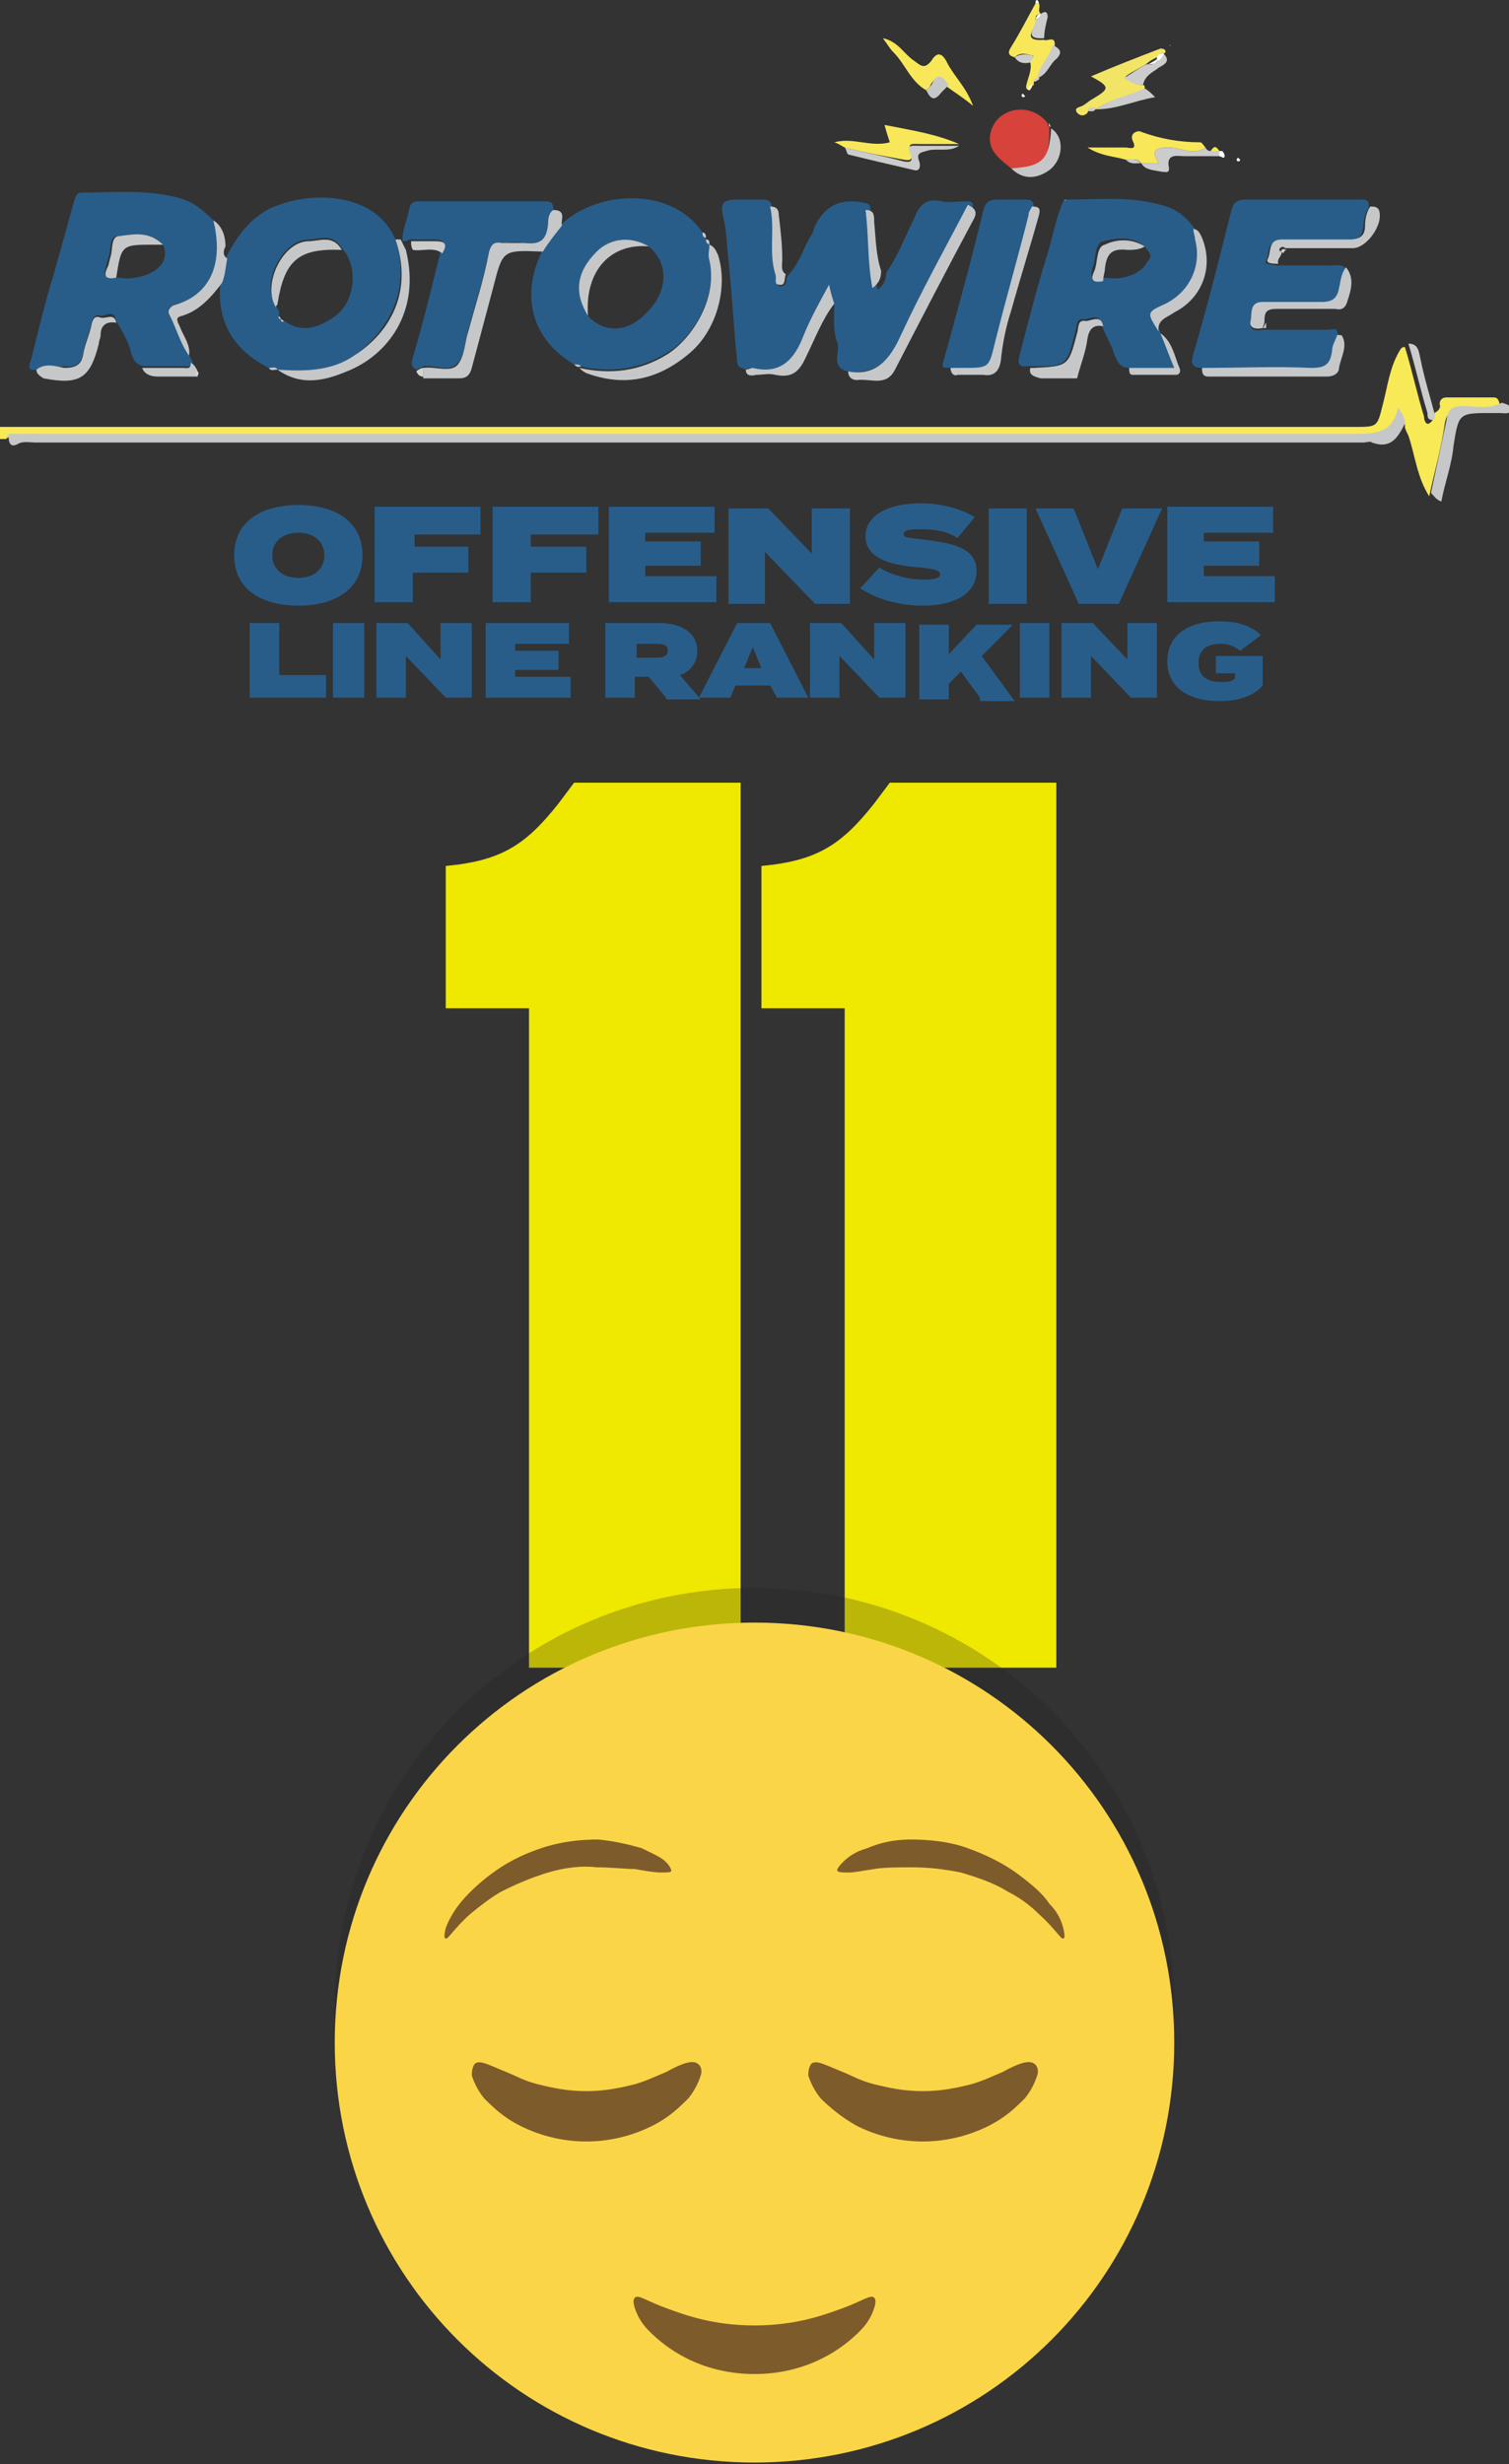 <svg version="1.1" id="Layer_1" xmlns="http://www.w3.org/2000/svg" x="0" y="0" viewBox="0 0 87 142" style="enable-background:new 0 0 87 142" xml:space="preserve"><rect x="0" y="0" width="87" height="142" fill="#333333" stroke="none"/><style>.st0{fill:#285d89}.st1{fill:#efe800}.st3{fill:#c6c7c9}.st6{fill:#f8e859}.st7{fill:#cbcccb}.st8{fill:#d3d4d4}.st9{fill:#fcfcfc}.st17{fill:#7e5b2b}</style><path class="st0" d="M13.5 32c0-1.9 1.5-2.9 3.7-2.9s3.7 1 3.7 2.9-1.5 2.9-3.7 2.9-3.7-1-3.7-2.9zm5.2 0c0-.8-.6-1.3-1.5-1.3s-1.5.5-1.5 1.3.6 1.3 1.5 1.3 1.5-.5 1.5-1.3zM23.9 30.9v.6H27V33h-3.2v1.7h-2.2v-5.5h6.1v1.6h-3.8zM30.6 30.9v.6h3.2V33h-3.2v1.7h-2.2v-5.5h6.1v1.6h-3.9zM41.3 33.2v1.5h-6.2v-5.5h6.1v1.5h-4v.5h3.2v1.4h-3.2v.6h4.1zM49 29.3v5.5h-2l-2.9-3v3H42v-5.5h2.3l2.5 2.6v-2.6H49zM56.3 32.9c0 1.2-1.1 2-3.1 2-1.4 0-2.7-.4-3.6-1l1.1-1.2c.6.4 1.6.7 2.6.7.6 0 .9-.1.9-.3 0-.2-.2-.3-1.1-.4-1.7-.1-3.2-.5-3.2-1.8 0-1.2 1.3-1.9 3.2-1.9 1.1 0 2.3.3 3.1.8l-1 1.2c-.6-.4-1.3-.5-2.1-.5-.5 0-1 0-1 .3 0 .2.4.2 1.2.3 1.7.2 3 .5 3 1.8zM57 34.8v-5.5h2.2v5.5H57zM61.9 29.3l1.4 3.5 1.4-3.5H67l-2.5 5.5h-2.3l-2.5-5.5h2.2zM73.5 33.2v1.5h-6.2v-5.5h6.1v1.5h-4v.5h3.2v1.4h-3.2v.6h4.1zM18.8 38.9v1.3h-4.4v-4.3h1.7v3h2.7zM19.2 40.2v-4.3H21v4.3h-1.8zM27.2 35.9v4.3h-1.5l-2.3-2.4v2.4h-1.7v-4.3h1.8l1.9 2.1v-2.1h1.8zM32.9 39v1.2H28v-4.3h4.8v1.2h-3.1v.4h2.5v1.1h-2.5v.4h3.2zM38.4 40.2l-1-1.2h-.8v1.2h-1.7v-4.3H38c1.2 0 2.2.5 2.2 1.6 0 .7-.4 1.2-1 1.4l1.2 1.4h-2zm-1.7-2.3h1.2c.3 0 .6-.1.6-.4 0-.3-.2-.4-.6-.4h-1.2v.8z"/><path class="st0" d="M44.4 39.5h-2l-.3.7h-1.8l2.2-4.3h1.9l2.2 4.3h-1.8l-.4-.7zm-.5-1-.5-1.2-.5 1.2h1zM52.2 35.9v4.3h-1.5l-2.3-2.4v2.4h-1.7v-4.3h1.8l1.9 2.1v-2.1h1.8zM56.5 40.2l-1.1-1.5-.7.7v.9H53V36h1.7v1.7l1.6-1.7h2.1l-1.8 1.8 1.9 2.6h-2zM58.8 40.2v-4.3h1.7v4.3h-1.7zM66.7 35.9v4.3h-1.5l-2.3-2.4v2.4h-1.7v-4.3H63l2 2.1v-2.1h1.7zM72.8 39.5c-.5.6-1.4.9-2.5.9-1.8 0-3-.8-3-2.3 0-1.5 1.2-2.3 3-2.3 1.1 0 1.9.3 2.4.8l-1.2.9c-.4-.3-.7-.4-1.1-.4-.9 0-1.3.4-1.3 1.1 0 .7.4 1.1 1.3 1.1.3 0 .6 0 .8-.2v-.3h-1.1v-1h2.7v1.7z"/><path class="st1" d="M42.6 96.1H30.5v-38h-4.8v-8.2c3.2-.3 4.6-1.2 6.5-3.6l.9-1.2h9.6v51zM60.8 96.1H48.7v-38h-4.8v-8.2c3.2-.3 4.6-1.2 6.5-3.6l.9-1.2h9.6v51z"/><g id="yOawxe.tif"><path d="M82.7 23.8c.2-.1.4-.3.3-.5 0-.3.2-.4.4-.4h2.7c.3 0 .3.2.4.5-.7.4-1.5.1-2.2.2-.6 0-.9.2-1 .8-.2 1.4-.6 2.8-.9 4.2-.7-1.1-.8-2.3-1.2-3.5-.1-.2-.2-.4-.2-.5 0-.3-.1-.6-.4-.9-.3 1.4-1.3 1.5-2.4 1.5H.5c-.1 0-.1.1-.2.1H0v-.7h78.1c1.3 0 1.3 0 1.6-1.2.3-1.1.4-2.2 1-3.2.1-.2.2-.2.3-.2.4 1.3.7 2.7 1.1 4 0 .2.1.5.3.4.3-.2.3-.5.3-.6z" style="fill:#f8e956"/><path class="st0" d="M48.9 21.4c-1-.2-.5-1-.6-1.6-.3-.7-.2-1.5-.2-2.3-.1-.3-.2-.6-.3-1.1-.6 1.1-1.1 2-1.5 3-.5 1.4-1.3 2.2-2.9 1.8-.1 0-.3 0-.4.1-.2-.1-.5-.1-.5-.5-.2-1.9-.3-3.9-.5-5.8-.1-.8-.1-1.7-.3-2.5-.2-.8 0-1 .8-1H44c.4 0 .5.2.5.5.3 1.3 0 2.6.3 3.9.1.2-.1.6.2.6.4 0 .3-.4.4-.6.7-.7.9-1.6 1.4-2.4.1-.1.1-.3.2-.5.6-1.2 1.5-1.6 2.9-1.3.4.1.2.3.3.5.1 1.5 0 3 .4 4.5.4-.3.5-.7.5-1 .7-1 1.1-2.1 1.6-3.1.3-.8.7-1.2 1.6-1 .4.1.9 0 1.4 0 .2 0 .4 0 .4.3-1.3 2.5-2.7 5-3.9 7.6-.9 1.2-1.7 2.1-3.3 1.9zM2.1 21.3c-.6.1-.4-.3-.3-.6.4-1.6.8-3.3 1.3-4.9.4-1.4.8-2.9 1.2-4.3.1-.3.2-.4.4-.4 1.9 0 3.7-.2 5.6.3.8.2 1.4.7 2 1.3.6 2 .2 4.2-2.3 4.9-.3.1-.4.3-.2.6.4.7.6 1.6 1.1 2.3.1.1.1.2.2.3 0 .4-.3.3-.5.3H8.3c-.6-.1-.7-.6-.8-1-.2-.6-.5-1.1-.8-1.6-.1-.7-.6-.3-.9-.3-.2-.1-.4 0-.5.3-.1.6-.4 1.2-.5 1.8-.1.6-.4.9-1.1.8-.6.1-1.1-.1-1.6.2zm7.3-7.2c-.7-.8-1.7-.6-2.6-.5-.5 0-.4.7-.5 1.1-.1.2-.1.4-.2.7-.2.6.1.6.5.6s.8.1 1.2 0c1.3-.2 2-1 1.6-1.9zM61.5 11.5c1.8 0 3.6-.2 5.4.3.9.2 1.5.7 2 1.4 0 .2 0 .4.1.6.4 1.5-.3 3-1.7 3.7-1.1.5-1.1.5-.4 1.6v.1c.3.6.5 1.2.8 2h-2.6c-.7 0-.8-.7-1-1.2-.2-.4-.4-.8-.6-1.3-.1-.7-.7-.3-1-.3-.5-.1-.4.5-.5.7-.5 2-.5 2-2.5 2h-.2c-.7.1-.6-.3-.5-.7.5-1.9 1-3.9 1.6-5.8.3-1 .5-2.1.9-3 .1 0 .1-.1.2-.1zm4.5 2.7c-.7-.6-1.6-.5-2.4-.3-.5.1-.4 1-.6 1.5-.2.6 0 .7.5.6.4 0 .8.1 1.2 0 .6-.1 1.2-.4 1.5-1 .3-.3 0-.5-.2-.8zM15.5 21.2c-2-1-3-2.6-2.8-4.9.2-.4.3-.9.3-1.4.7-1.4 1.6-2.6 3.1-3.1 2.2-.8 5.6-.6 6.7 2 .9 2.8-.3 5.2-2.4 6.7-1.3.9-2.9.9-4.4.8-.1-.2-.3-.1-.5-.1zm.7-2.8c0 .1.1.2.2.1 1 .7 1.9.4 2.8-.2 1.3-.8 1.5-3 .5-4-.5-.9-1.3-.5-1.9-.5-1.5 0-2.8 2.5-1.9 3.8.1.2.2.3.2.5-.1.2 0 .3.1.3zM32.4 12.9c2-1.9 6.3-2.2 8.1.5 0 .1 0 .3.2.3 0 .1 0 .3.2.3v.9c.5 2.2-1 4.6-2.4 5.4-1.6 1-3.3 1.2-5.1.8 0-.1-.2-.1-.3-.1-2.7-1.6-3-4.3-1.8-6.6.3-.5.6-1.1 1.1-1.5zm5 1.3c-1-.6-2.2-.5-3 .3-1.1 1.1-1.3 2.4-.5 3.7.9 1 2.3 1 3.4-.2 1.2-1.2 1.3-2.8.1-3.8zM69.3 21.2c-.7 0-.6-.4-.5-.8.8-2.7 1.5-5.5 2.2-8.3.1-.4.3-.6.8-.6h6.5c.3 0 .7-.1.6.5-.2.3-.3.7-.3 1.1-.1.5-.3.8-.9.8-1.3-.1-2.6 0-3.9 0-.8 0-.6.7-.8 1.1-.1.2 0 .2.6.3h3.2c.3 0 .6-.1.8.2-.2.4-.3.8-.4 1.2-.1.6-.4.8-1 .8-1.1-.1-2.2 0-3.4 0-.8 0-.6.7-.7 1.1-.1.4.3.5.7.4H76.6c.2 0 .6-.2.5.4-.1.3-.3.6-.3.9-.1.8-.4 1-1.2 1-2.1-.2-4.2-.1-6.3-.1z"/><path class="st3" d="M.5 25H78.2c1.2 0 2.1-.1 2.4-1.5.3.4.4.6.4.9-.4.8-.8 1.5-1.9 1.1-.1-.1-.3 0-.5 0H2.1c-.4 0-.8-.1-1.1.1-.4.2-.5-.1-.5-.4V25z"/><path class="st0" d="M23.2 13.9c0-.7.3-1.3.4-1.9.1-.3.2-.4.6-.4h7.2c.4 0 .5.1.5.5-.3.2-.3.6-.3.8-.1 1-.5 1.2-1.4 1.1-.4-.1-.9 0-1.3 0s-.6.2-.7.5c-.3 1.5-.8 3-1.2 4.5-.2.7-.2 1.5-.6 1.9-.5.6-1.4.1-2 .2-.1.1-.2.1-.4.2-.3-.2-.3-.3-.2-.7.6-2 1.1-4.1 1.6-6.1.3-.5.2-.7-.4-.7h-1.4c-.1.1-.3.1-.4.1zM54.8 21.2c-.2-.1-.6.2-.4-.4.8-2.9 1.6-5.8 2.3-8.7.1-.4.3-.6.8-.6h1.6c.4 0 .5.1.5.5-.1.2-.2.3-.2.5-.6 2.4-1.3 4.8-1.9 7.2-.4 1.6-.4 1.6-1.9 1.6-.3-.1-.5-.1-.8-.1z"/><path d="M58.3 9.7c-.6-.5-1.4-1-1.2-2 .3-1.5 2.3-1.9 3.3-.6 0 .1 0 .2.1.2v.2c0 1.8-.4 2.2-2.2 2.2z" style="fill:#d7423a"/><path class="st3" d="M24.4 21.2c.7-.1 1.6.3 2-.2.4-.5.4-1.3.6-1.9.4-1.5.9-3 1.2-4.6.1-.3.2-.6.7-.5h1.3c.9.1 1.3-.1 1.4-1.1 0-.2 0-.6.3-.8.8 0 .4.6.5.9-.4.5-.8 1-1.1 1.5-2.4-.1-2.3-.1-2.9 2.2l-1.2 4.5c-.1.4-.3.6-.7.6h-2.1v-.6zM48.9 21.4c1.6.3 2.4-.7 3-2 1.2-2.6 2.6-5.1 3.9-7.6.4.2.6.4.3.9-1.5 2.8-3 5.7-4.5 8.6-.5 1-1.4.5-2.2.6-.2 0-.5-.1-.5-.5zM16 21.3c1.5.1 3.1.1 4.4-.8 2.2-1.4 3.4-3.8 2.4-6.7h.3l.3.6c.9 3.6-1.1 6.1-3.4 7-1.2.5-2.6.9-4-.1zM33.4 21.2c1.8.4 3.5.2 5.1-.8 1.4-.9 2.9-3.2 2.4-5.4-.1-.3 0-.6 0-.9.3.1.4.4.5.6.6 1.9-.1 4.4-1.7 5.7-1.8 1.5-3.7 1.9-5.9 1.1-.2-.1-.3-.2-.4-.3zM54.8 21.2h.7c1.6 0 1.5 0 1.9-1.6.6-2.4 1.3-4.8 1.9-7.2 0-.2.1-.3.2-.5.4 0 .5.1.4.5-.5 1.8-1.1 3.7-1.6 5.5-.3.9-.5 1.9-.6 2.9-.1.6-.4.9-1 .8h-1.5c-.2.1-.4-.1-.4-.4zM69.3 21.2c2.1 0 4.2-.1 6.3 0 .8 0 1.1-.2 1.2-1 0-.3.2-.6.3-.9.1 0 .3 0 .3.1.3.6-.1 1.2-.2 1.8 0 .3-.3.5-.7.5h-6.8c-.3 0-.4-.1-.4-.5z"/><path d="M65.9 4.9c.1 0 .1.1.1.2-.9.5-2 .6-2.8 1.2-.2 0-.4-.1-.5.2-.2.2-.4.2-.6 0-.2-.3.1-.3.3-.4.2-.1.4-.3.6-.4 1-.6 1-.7-.1-1.3 1.4-.6 2.7-1.1 4-1.6.1 0 .3 0 .3.2l-.1.1c-.1.1-.3 0-.4.2-.2.1-.4.2-.5.3-.4.3-.9.5-1.3.8.3.3.6.5 1 .5z" style="fill:#f2e465"/><path class="st3" d="m82.5 28.4.9-4.2c.1-.7.4-.8 1-.8.7 0 1.5.2 2.2-.2.2.1.5.1.5.4 0 .3-.4.2-.6.2H86c-1.9 0-1.9 0-2.2 1.9-.1 1.1-.5 2.1-.7 3.2-.3-.1-.4-.3-.6-.5zM13.1 14.9c-.1.5-.1.9-.3 1.4-.6.8-1.3 1.6-2.3 1.9-.5.1-.2.4-.1.7.2.5.6 1 .5 1.6-.5-.7-.7-1.5-1.1-2.3-.2-.3 0-.5.2-.6 2.5-.7 2.8-2.9 2.3-4.9.5.3.7.9.7 1.5-.1.2-.2.5.1.7zM43 21.3c.1 0 .3-.1.4-.1 1.6.4 2.4-.5 2.9-1.8.4-1 .9-1.9 1.5-3 .1.5.2.8.3 1.1-.7.9-1.1 2-1.6 3-.4.9-.8 1.3-1.8 1.1-.4-.1-.7 0-1.1 0-.4.1-.6 0-.6-.3z"/><path class="st6" d="M48.7 8.5c-.2-.1-.3-.2-.6-.3 1.1-.3 2.1.3 3.2 0-.1-.3-.2-.6-.3-1 1.5.3 2.9.5 4.3 1.1H53c-.4 0-.7-.1-.5.5.1.3.1.5-.4.4-1.1-.2-2.2-.4-3.4-.7zM53.4 5.2c-.9-.5-1.2-1.5-1.9-2.2-.2-.2-.3-.4-.6-.8.9.2 1.2.9 1.8 1.3.4.3.6.5 1 0 .3-.5.6-.5.9.1.4.8 1.1 1.4 1.5 2.5-.6-.5-1.1-.8-1.5-1.1-.3-.5-.7-.7-1 0l-.2.2zM59.9.2c.1.2-.1.4.1.6-.2 0-.3.1-.3.3.2.4-1 1.3.5 1.2.2.1.7-.3.6.4-.3.7-.9 1.1-.9 1.9-.2 0-.3 0-.3.2v.1c-.2.1-.2.2-.2.3-.2 0-.3-.1-.2-.4.1-.4.3-.8.2-1.2 0-.2.3-.4.1-.4-.3-.1-.7-.2-1 .1-.4-.1-.4-.3-.2-.6.5-.8.9-1.6 1.4-2.5h.2z"/><path class="st3" d="M73.7 15.2c-.6 0-.7-.1-.6-.3.2-.4 0-1.1.8-1.1h3.9c.7 0 .9-.3.9-.8 0-.4.1-.8.3-1.1.2 0 .4 0 .5.2.3.8-.7 2.2-1.5 2.2h-3.9c-.1-.1-.2-.1-.3 0-.1.1 0 .2.1.2 0 .3-.3.4-.2.7z"/><path class="st6" d="M64.9 9.2c-.7-.2-1.4-.2-2.2-.7h2.2c.2 0 .7.2.4-.4-.2-.5.4-.6.5-.5 1.1.4 2.2.6 3.4.6.1 0 .2.2.3.3-.7.5-1.4 0-2.1 0-.7 0-1.1.1-.6.9h-1c-.2-.3-.6-.2-.9-.2z"/><path class="st3" d="M72.8 18.9c-.4.1-.8 0-.7-.4.1-.4-.1-1.1.7-1.1h3.4c.6 0 .9-.2 1-.8.1-.4.1-.8.4-1.2.5.6.3 1.3.1 1.9-.1.4-.3.6-.7.5h-3.4c-.6 0-.7.2-.7.7 0 .2-.1.3-.1.4zM66.8 19.1c-.7-1.1-.7-1.1.4-1.6 1.4-.7 2.1-2.2 1.7-3.7 0-.2-.1-.4-.1-.6.3 0 .4.3.5.5.7 1.7 0 3.5-1.6 4.3-.4.3-1 .4-.9 1.1zM2.1 21.3c.5-.4 1.1-.2 1.6-.1.7 0 1-.2 1.1-.8.1-.6.4-1.2.5-1.8.1-.3.2-.4.5-.3.3.1.8-.3.9.3-.5-.1-.9.1-.9.7 0 .2-.1.3-.1.5-.5 2-1.1 2.4-3.2 2-.3-.2-.4-.3-.4-.5zM59.4 21.2h.2c2-.1 2-.1 2.5-2 .1-.3 0-.8.5-.7.3 0 .9-.4 1 .3-.5-.1-.8.1-.9.7-.1.8-.4 1.5-.6 2.3H60c-.4-.1-.7-.2-.6-.6z"/><path class="st7" d="M48.7 8.5c1.2.3 2.3.5 3.4.8.5.1.5-.1.4-.4-.3-.6.1-.5.5-.5h2.3c-.6.4-1.3.1-1.9.3-.3.1-.6.1-.4.6.1.3 0 .6-.3.5-1.3-.3-2.6-.6-3.8-.9-.1-.1-.1-.3-.2-.4z"/><path class="st3" d="M58.3 9.7c1.8-.1 2.2-.5 2.3-2.3.8.5.7 1.8-.1 2.4-.7.5-1.5.6-2.2-.1z"/><path class="st7" d="M65.8 9.4h1c-.5-.8-.1-.9.6-.9s1.4.5 2.1 0c.1.2.2.2.4.2h.6V9h-2.2c-.4 0-1.1-.2-.9.7 0 .3-.2.2-.4.2-.5-.1-1-.1-1.2-.5z"/><path class="st3" d="M45.3 15.8c-.1.3 0 .7-.4.6-.3 0-.1-.4-.2-.6-.4-1.3 0-2.6-.3-3.9.4 0 .5.2.5.5.1.8.2 1.7.2 2.5 0 .4-.1.7.2.9zM65.1 21.2h2.6c-.3-.7-.5-1.3-.8-2 .7.5.8 1.3 1.1 2 .1.2 0 .4-.2.4h-2.5c-.2 0-.2-.2-.2-.4zM50.8 15.6c0 .4-.1.7-.5 1-.3-1.5-.2-3-.4-4.5.5 0 .5.3.5.7.1 1 .1 1.9.4 2.8z"/><path class="st7" d="M82.7 23.8c0 .2.1.4-.1.4-.3 0-.3-.2-.3-.4-.4-1.3-.7-2.7-1.1-4 .6 0 .6.5.7.9.2 1 .5 2 .8 3.1zM65.9 4.9c-.4 0-.8-.2-1.1-.4.5-.3.9-.6 1.3-.8.2 0 .4.1.5-.2.3 0 .4-.2.3-.4L67 3c.4.4.4.6-.2.9-.2.2-.8.4-.9 1z"/><path class="st3" d="M8.2 21.2h2.3c.3 0 .5.1.5-.3.2.1.3.3.4.5v.3H9.1c-.5 0-.8-.2-.9-.5z"/><path class="st7" d="M63.2 6.3c.8-.6 1.9-.8 2.8-1.2.2.1.4.3.6.5-1.2.2-2.2.7-3.4.7zM23.7 13.9h1.4c.6 0 .7.2.4.7-.5-.4-1.2-.1-1.7-.2-.1-.2-.1-.3-.1-.5zM60 .8c.3-.2.4-.1.4.2-.1.4-.2.8-.2 1.2-1.4.1-.3-.8-.5-1.2.2 0 .3 0 .3-.2zM59.8 4.5c.1-.7.7-1.2.9-1.9.4.2.6.4.2.8-.4.3-.5.9-1.1 1.1z"/><path class="st3" d="m53.4 5.2.3-.3c.3-.7.6-.6 1 0l-.4.4c-.4.5-.6.5-.9-.1z"/><path class="st7" d="M58.5 3.3c.3-.2.7-.2 1-.1.2.1-.1.3-.1.4-.4.1-.7 0-.9-.3z"/><path class="st8" d="M24.4 21.2v.5c-.2 0-.3-.1-.4-.3.1-.1.3-.2.4-.2z"/><path class="st7" d="M64.9 9.2c.3 0 .6-.1.9.2-.3 0-.6.1-.9-.2z"/><path class="st9" d="M70.3 9v-.3c.2 0 .3.1.3.3 0 .2-.2 0-.3 0zM59.1 5.5s0 .1-.1.1c0 0-.1 0-.1-.1 0 0 0-.1.1-.1 0 .1.1.1.1.1zM71.5 9.2s0 .1-.1.1c0 0-.1 0-.1-.1 0 0 0-.1.1-.1l.1.1z"/><path class="st8" d="M74 14.6c-.1-.1-.2-.1-.1-.2s.2 0 .3 0c-.1 0-.2.1-.2.2z"/><path class="st3" d="M15.5 21.2c.2 0 .4-.1.5.1-.2 0-.4.1-.5-.1z"/><path class="st7" d="M62.7 6.4c.1-.3.3-.2.5-.2-.1.3-.3.2-.5.2z"/><path class="st6" d="M70.3 8.7h-.5c.2-.3.3-.3.5 0z"/><path class="st9" d="M67.5 2.6s0 .1 0 0c-.1.1-.1 0 0 0-.1 0-.1 0 0 0z"/><path d="M72.8 18.9c.1-.1.1-.2.2-.3v.3h-.2z" style="fill:#bdc4d4"/><path class="st3" d="M40.9 14.1c-.2-.1-.2-.2-.2-.3.2 0 .2.1.2.3z"/><path class="st7" d="M59.6 4.7c0-.2.1-.2.3-.2-.1.2-.2.2-.3.2z"/><path class="st3" d="M40.7 13.7c-.2 0-.2-.2-.2-.3.2 0 .2.2.2.3zM33.1 21c.2 0 .3 0 .4.1-.2.1-.3 0-.4-.1z"/><path class="st8" d="M11.3 21.7v-.3c.2 0 .2.2 0 .3z"/><path class="st9" d="M59.3 5.2c0-.1 0-.3.2-.3 0 .1 0 .2-.2.3zM59.9.2h-.2c0-.1 0-.2.1-.2 0 0 .1.1.1.2z"/><path d="m61.5 11.5-.1.1c-.1-.1-.1-.1.1-.1z" style="fill:#5d779d"/><path class="st8" d="M61.8 21.7h.2c-.1.1-.1.1-.2 0z"/><path class="st9" d="M60.6 7.3c-.1 0-.2-.1-.1-.2 0 .1 0 .1.1.2z"/><path d="M.5 25v.2H.3c.1-.1.2-.1.2-.2z" style="fill:#d3d0b3"/><path class="st3" d="M9.4 14.1h-.5c-1.9 0-1.9 0-2.2 1.9-.5.1-.8 0-.5-.6.1-.2.1-.4.2-.7.1-.4 0-1.1.5-1.1.8-.1 1.7-.3 2.5.5zM66 14.2c-.3.2-.7.2-1 .2-.9-.1-1.2.2-1.3 1.1 0 .2-.1.4-.1.7-.5.1-.8 0-.5-.6.2-.5.1-1.4.6-1.5.6-.3 1.5-.4 2.3.1zM19.7 14.4c-2.5-.1-3.3.6-3.7 3.1 0 .1-.1.1-.1.2-.8-1.3.4-3.8 1.9-3.8.6 0 1.4-.4 1.9.5zM16.1 18.2c0 .1.1.1.1.2-.1 0-.2-.1-.1-.2zM16.2 18.4c.1 0 .1.1.2.1-.2.1-.2 0-.2-.1zM37.4 14.2c-2.1-.2-3.7 1.3-3.5 4-.8-1.3-.7-2.5.5-3.7.8-.8 2-.9 3-.3z"/><path class="st9" d="M66.7 3.5c-.1.2-.3.2-.5.2.2-.1.4-.2.5-.3v.1z"/><path d="M66.7 3.5v-.2c.1-.2.2-.2.4-.2-.1.2-.2.4-.4.4z" style="fill:#fff"/><path class="st9" d="M60 .8c0 .2-.1.2-.3.3.1-.2.1-.3.3-.3z"/></g><g style="opacity:.25"><path d="M67.7 115.7c0-13.4-10.8-24.2-24.2-24.2-13.4 0-24.2 10.8-24.2 24.2 0 13.4 10.8 24.2 24.2 24.2 13.4 0 24.2-10.8 24.2-24.2z" style="fill:#221f20"/></g><path d="M67.7 117.7c0-13.4-10.8-24.2-24.2-24.2-13.4 0-24.2 10.8-24.2 24.2 0 13.4 10.8 24.2 24.2 24.2 13.4 0 24.2-10.8 24.2-24.2z" style="fill:#fad547"/><path class="st17" d="M27.1 110.3c.5-.4 1.1-.9 1.8-1.3.8-.4 1.7-.8 2.7-1.1 1-.3 2-.4 2.8-.3.9 0 1.6.1 2.2.1.6.1 1.1.2 1.5.2.4 0 .6 0 .6-.1s-.1-.3-.3-.5c-.3-.3-.8-.5-1.4-.8-.7-.2-1.5-.4-2.5-.5-1 0-2.1.1-3.3.5-1.2.4-2.1.9-2.9 1.5-.8.6-1.4 1.2-1.8 1.7-.4.5-.7 1.1-.8 1.4-.1.4-.1.6 0 .6.1.1.5-.6 1.4-1.4zM48.9 107.9c.4 0 .8-.1 1.5-.2.6-.1 1.4-.1 2.2-.1.9 0 1.8.1 2.8.3 1 .3 1.9.6 2.7 1.1.8.4 1.4.9 1.8 1.3.9.8 1.3 1.5 1.4 1.4.1 0 .1-.2 0-.6-.1-.4-.3-.9-.8-1.4-.4-.6-1-1.1-1.8-1.7-.8-.6-1.8-1.1-2.9-1.5-1.1-.4-2.3-.5-3.3-.5s-1.8.2-2.5.5c-.7.2-1.1.5-1.4.8-.3.3-.4.5-.3.5 0 .1.3.1.6.1zM30 122.5c1 .5 2.3.9 3.8.9s2.8-.4 3.8-.9 1.6-1.1 2.1-1.6c.4-.5.6-1 .7-1.3.1-.3 0-.6-.2-.7-.3-.2-.9 0-1.8.5-.5.2-1.1.5-1.8.7-.8.2-1.7.4-2.8.4-1.1 0-2-.2-2.8-.4-.8-.2-1.3-.5-1.8-.7-1-.4-1.5-.7-1.8-.5-.1.1-.2.3-.2.7.1.3.3.8.7 1.3.5.5 1.1 1.1 2.1 1.6zM49.4 122.5c1 .5 2.3.9 3.8.9s2.8-.4 3.8-.9 1.6-1.1 2.1-1.6c.4-.5.6-1 .7-1.3.1-.3 0-.6-.2-.7-.3-.2-.9 0-1.8.5-.5.2-1.1.5-1.8.7-.8.2-1.7.4-2.8.4-1.1 0-2-.2-2.8-.4-.8-.2-1.3-.5-1.8-.7-1-.4-1.5-.7-1.8-.5-.1.1-.2.3-.2.7.1.3.3.8.7 1.3.5.5 1.2 1.1 2.1 1.6zM39.6 135.9c1 .5 2.3.9 3.9.9s2.9-.4 3.9-.9 1.7-1.1 2.2-1.6c.5-.5.7-1 .8-1.3.1-.3.1-.5 0-.6-.2-.2-.7.2-1.8.6-1.1.4-2.7 1-5.1 1-2.4 0-4-.6-5.1-1-1.1-.4-1.6-.8-1.8-.6-.1.1-.1.3 0 .6s.3.8.8 1.3 1.2 1.1 2.2 1.6z"/></svg>